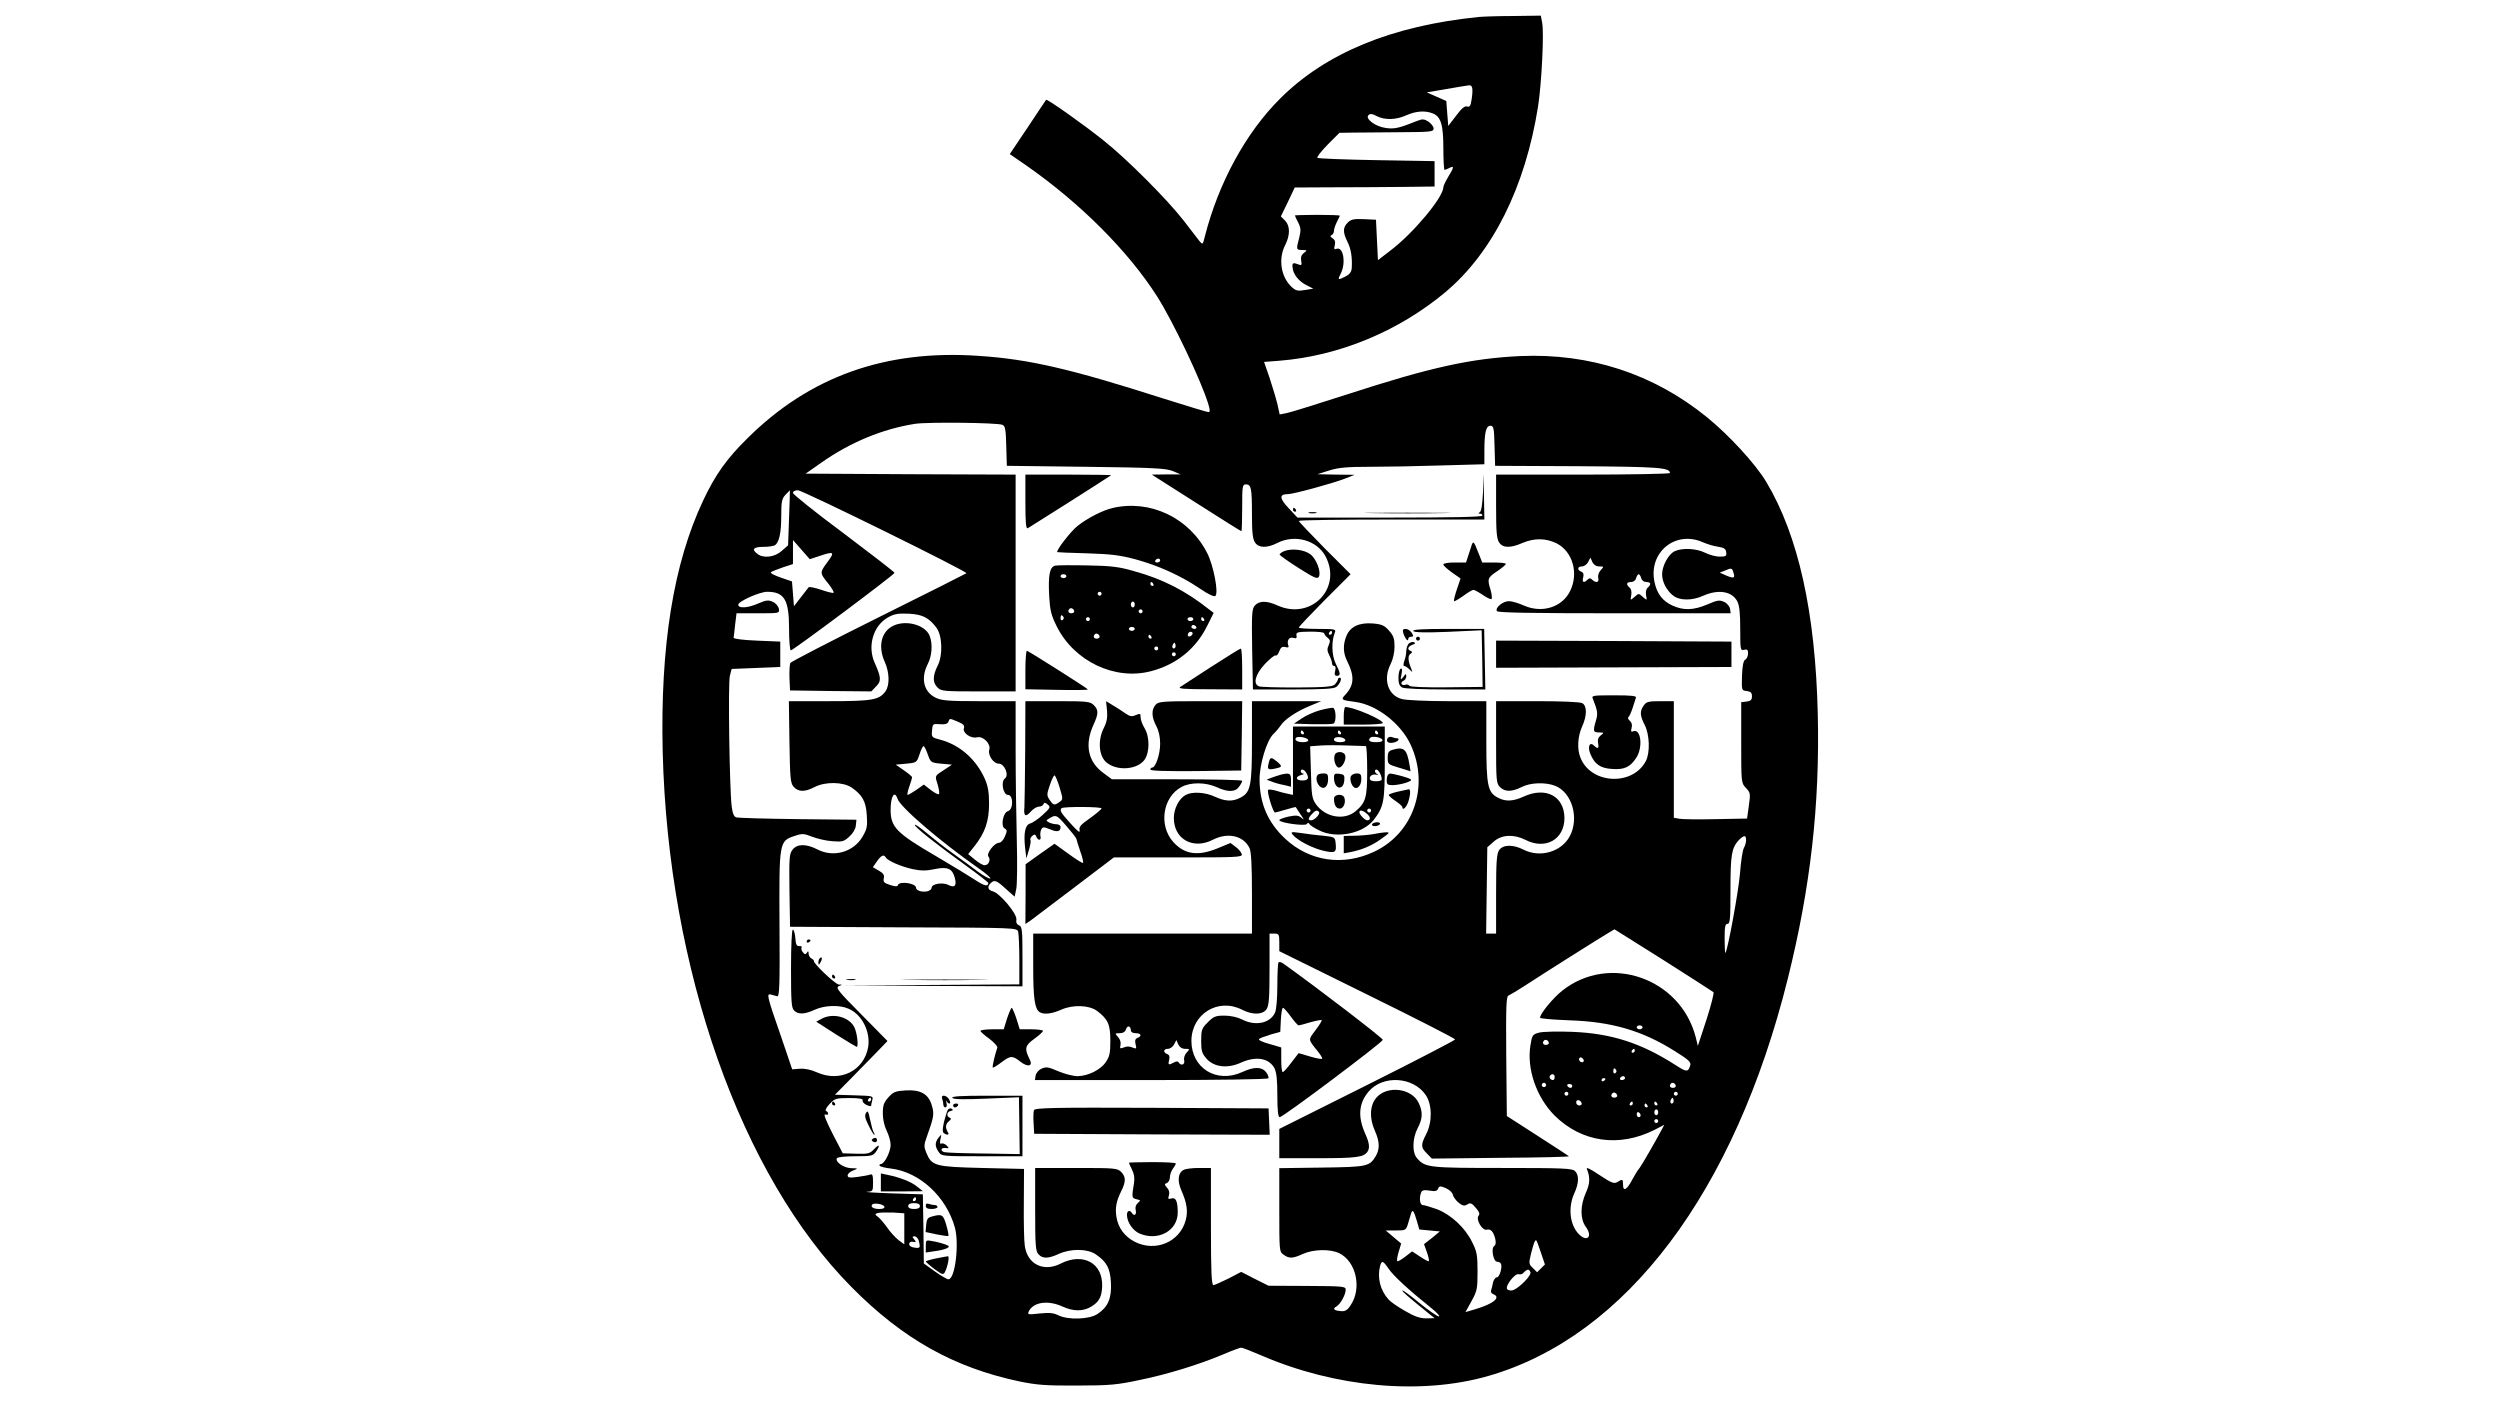 <?xml version="1.0" encoding="UTF-8"?>
<svg data-bbox="339.144 8 591.709 701.853" viewBox="0 0 1280 720" height="960" width="1706.667" xmlns="http://www.w3.org/2000/svg" data-type="shape">
    <g>
        <path d="M757 8.7c-44.4 4.5-78.2 18.4-101.6 41.8-17.5 17.4-31.5 43.1-38.5 70.5-1.1 4.4-1.1 4.4-2.8 2.4-.9-1.2-4.5-5.9-8.1-10.5-8.4-10.8-28.9-31.4-41-41-10.1-8.1-28.9-21.4-29.4-20.8-.2.2-4.4 6.6-9.4 14.1L517 78.9l8.3 5.7c27.8 19.4 52.2 43.8 67.1 67.1 8.2 12.9 22.5 43 26.2 55 1 3.3 1 4.3.1 4.3-.7 0-11.1-3.2-23.2-7-47.2-15.1-68.5-20.1-94.5-21.8-47.6-3.3-86.5 10.6-118.3 42.2-10.5 10.3-16.5 18.7-22.6 31.7-15.3 32.3-22.1 74.7-20.8 128.9 2.8 111.2 40 216.8 96.7 274 26.2 26.5 52.4 41.2 86 48.3 8.8 1.8 13.5 2.2 29.5 2.1 16.6 0 20.6-.4 31.8-2.8 14.3-2.9 30.8-8 43.1-13.2 4.4-1.9 8.5-3.4 9.1-3.4.7 0 5.2 1.8 10.1 3.9 38.1 16.5 82 20.5 116.4 10.6 70.5-20.2 126.2-94.2 153.4-203.6 11.6-46.7 16.4-88.8 15.3-135.4-1.2-51.7-9.9-91.3-26.4-118.8-5.5-9.2-19.1-24-30.6-33.3-27.2-22-59.7-32.6-95.2-31.1-25.3 1.2-45.9 5.7-88.7 19.6-15.1 4.9-29 9.2-31 9.6l-3.6.7-1.2-5.4c-.7-2.9-2.5-8.9-4-13.4l-2.8-8.1 7.8-.6c30.3-2.4 60.8-14.9 84.9-35 24.3-20.3 41.1-54 47.6-95.3 1.8-11.6 3.1-37.4 2.1-42.7l-.7-3.7-14.2.2c-7.8 0-15.8.3-17.7.5m-3.5 42c-.5 3.5-1 4.3-2.4 3.8-1.2-.3-2.8 1-5.6 4.8l-4 5.2-.5-6.4-.5-6.4-5-2.2-5-2.2 10-1.7c5.5-1 10.7-1.8 11.5-1.9 1.9-.3 2.3 1.5 1.5 7M733.4 58c4.3 1.6 5.6 5.7 5.6 18 0 6 .3 11 .6 11s1.4-.5 2.5-1c2.5-1.4 2.4-.3-.6 4.5-1.3 2.2-2.5 4.6-2.5 5.4-.1 5.2-15.4 23.5-27 32.3l-6.5 5-.5-10.4-.5-10.3-6.2-.3c-5.2-.2-6.6.1-8.3 1.8-2.5 2.5-2.5 5-.1 9.8 1.8 3.6 2.5 7.8 2.2 13.4-.1 1.9-1 3.2-3.1 4.3-4 2.1-4.3 1.9-2.5-1.5 2.7-5.3 1.3-13.9-2.2-12.6-1.2.5-1.4.1-.9-1.8.4-1.8.1-2.8-1.1-3.6-1.3-.8-1.4-1.3-.5-1.6.6-.3 1.2-1.3 1.2-2.2 0-1 .7-3 1.5-4.6.8-1.5 1.5-3 1.5-3.2s-5.2-.4-11.5-.4-11.5.2-11.5.3c0 .2.7 1.9 1.7 3.7 1.4 2.8 1.4 4 .5 7.7-1.6 6-1.6 6.3 1.6 6.3 2.5.1 2.6.1.8 1.5-1.3 1-1.7 2.2-1.4 4 .4 2.1.2 2.5-1.1 2-3.1-1.2-3.6-1-3.3 1.5.3 3.5 3.3 7.2 7.3 9.1l3.3 1.7-4.3.7c-3.7.6-4.6.4-6.8-1.6-5.5-5.1-6.9-14.4-3.3-21.4 2.6-5.1 2.6-9.9-.1-12.6l-2.1-2.1 3.6-7.4 3.5-7.4 19.3-.1c10.6 0 26.7-.1 35.8-.2l16.5-.2v-13l-29.7-.5c-16.3-.3-30-.8-30.3-1.2-.4-.4 2-3.4 5.3-6.8l6-6 6.4-.1c3.5 0 14.3-.1 24.1-.2 16.3-.1 17.7-.2 17.7-1.9 0-1-1.2-2.5-2.6-3.5-2.2-1.4-3.1-1.5-5.8-.4-9.2 3.7-11.8 4.3-16.2 3.6-5.2-.7-10.5-4.7-8.8-6.5.9-.9 1.9-.8 4.2.4 4.2 2.2 10.1 2 15.3-.4 4.8-2.1 9.4-2.5 13.3-1M513.2 217.5c1.5.6 1.8 2.4 2 10.8l.3 10.2 40.5.5c34.8.4 41.1.8 44.5 2.2l4 1.7h-7.4l-7.4.1 22.8 14.5c12.5 8 22.9 14.5 23.1 14.5s.4-5.4.4-12c0-11.1.1-12 1.9-12 2.7 0 3.1 1.8 3.1 15.4 0 9.4.4 12.7 1.6 14.4 1.9 2.8 6.1 2.9 11.4.2 9-4.6 20.3-1.4 24.7 6.9 8.6 16.4-7.5 32.8-24.6 25.1-5.5-2.5-9.3-2.5-11.6 0-1.5 1.7-1.7 3.9-1.4 22.5l.4 20.5h20.6c14.9 0 20.9-.3 22.1-1.3 1.9-1.5 3.1-4.7 1.8-4.7-.6 0-1 .4-1 .9s-.7 1.6-1.5 2.5c-1.2 1.2-4.9 1.5-19.4 1.6-9.8 0-18.6-.2-19.5-.6-3.2-1.2-1.9-6.1 3-11.4 2.6-2.7 5-4.7 5.5-4.4s1.4-.7 1.9-2.2c.8-2 1.5-2.5 3.1-2.1 1.5.4 1.9.2 1.5-.9-.9-2.4.5-4.5 2.6-3.8 1.5.4 1.9.2 1.6-1.3-.3-1.6.5-1.8 7-1.9 4.1 0 7.2.3 7.2.9 0 .5.8 1.5 1.7 2.2 1.4 1.1 1.5 1.7.6 3.8-.9 1.9-.8 3.1.3 5.2.8 1.5 1.4 3.4 1.4 4.1 0 .8.5 1.4 1.1 1.4.7 0 .9 1 .5 2.5-.5 1.8-.2 2.5.9 2.5 2 0 1.9-1.3-.6-6.2-2.1-4.2-2.3-11.6-.4-16.1.6-1.5-.1-1.7-8.9-1.7-5.3 0-9.6-.3-9.6-.7s6-6.7 13.2-14l13.3-13.3-13.3-13.3c-7.2-7.3-13.2-13.6-13.2-14s21.4-.7 47.5-.7H760l-.2-11.8-.2-11.7-.3 9.5c-.3 5.9-.8 9.7-1.6 10.2-.9.6-.9.8.1.8.6 0 1.2.4 1.2 1 0 .7-16.4 1-47.3 1h-47.4l-4.6-4.9c-4.7-5-4.8-7.1-.3-7.1 2.8 0 22.9-5.5 29.1-7.9l5-2-9.5-.1-9.5-.2 6-1.9c4.8-1.5 9.1-1.9 21-1.9 8.3 0 24.8-.3 36.8-.7l21.7-.6V231c0-9.5.8-13 3.1-13 1.6 0 1.9 1.1 2.1 10.2l.3 10.3 42.5.2c41.4.3 47 .7 47 3.5 0 .4-20 .8-44.5.8H766v16.3c0 13.1.3 16.7 1.6 18.5 1.9 2.8 5.7 2.9 11.9.2 6.1-2.6 12-2.5 17.5.2 8.2 4.2 11.4 15.3 6.9 24.4-4 8.3-14.3 11.5-23.5 7.5-2.7-1.2-6.2-2.3-7.7-2.3-3.1-.1-7.3 3.3-6.3 5.1.5.8 18 1.1 60.2 1.1h59.5l-.3-2.2c-.2-1.3-1.5-2.9-3-3.6-2.4-1.1-3.4-1-8.7 1.3-7.1 3-12.1 3.1-17.7.6-5.2-2.4-8-6-9.3-12.1-3.2-15.1 10.6-26.6 24.7-20.4 2 .9 5.5 2 7.7 2.3 3.2.5 4.1 1.1 4.3 2.8.3 2-.1 2.3-3.3 2.3-2 0-5.3-.9-7.5-2-4.4-2.2-11.6-2.6-15.5-.8-3.2 1.4-6.5 7.5-6.5 11.8 0 3.9 2.2 8.2 5.6 10.9s9.8 2.7 15.5.1c7.7-3.4 14.7-2.3 17.4 2.9 1.1 2.2 1.5 6 1.5 14.2 0 10.6.1 11.1 2 10.6 1.6-.4 2 0 2 1.8 0 1.3-.6 2.8-1.4 3.2-1 .6-1.5 3.1-1.7 8.3-.2 7.5-.2 7.5 2.4 7.8 2.1.3 2.7.9 2.7 2.7s-.6 2.4-2.7 2.7l-2.8.3v20.7c0 20.4 0 20.7 2.4 23.2 2.3 2.4 2.4 2.9 1.5 9.2l-.9 6.5-16 .3c-8.8.2-17.2.1-18.7-.2l-2.8-.5V359h-6.9c-6.1 0-7.2.3-8.5 2.2-2.1 3-2 5.1.5 10s2.8 14.1.6 18.4c-6.8 13.1-28.4 11.9-33.6-1.9-1.7-4.3-1.3-10.7.9-15.6 2.6-5.7 2.6-10.7.1-12.1-1.2-.6-10.4-1-23-1H766v21c0 19.7.1 21.1 2 23 2.5 2.5 6 2.5 11 0 4.6-2.4 12.5-2.6 17.4-.6 8.5 3.5 12.2 16.4 7.4 25.6-4.2 8.1-15.2 11.4-23.8 7-5.3-2.7-10.4-2.6-12.4.2-1.3 1.9-1.6 5.8-1.6 22.5V478h-5.1l.3-22.1.3-22.1 3.3-2.9c4-3.6 10.3-3.9 16.2-.9 10.3 5.3 20-.2 20-11.2-.1-11.2-9.6-16.2-21-10.9-5.3 2.4-9.1 2.6-12.9.6-5.4-2.7-6.1-6.1-6.1-28.9V359h-19.7c-10.9 0-21.5-.5-23.6-1.1-7.1-1.9-9.7-10.1-5.7-17.9 1.2-2.4 2-5.9 2-8.9 0-4.1-.5-5.6-2.8-8.2-2.4-2.7-3.7-3.3-8.4-3.7-6.9-.5-11.4 1.6-13.4 6.3-1.9 4.6-1.8 8.9.5 13.3 3.7 7.5 3.4 12.1-1.1 16.9-2.4 2.5-2.1 2.8 5.2 3.7 11 1.5 23.3 11.1 28.3 22 9.7 21.1 1.4 45.3-18.8 54.7-15.9 7.5-33.1 4.9-45.5-6.7-8.8-8.2-13-17.9-13.1-30-.1-8 3.7-20.4 7.1-23.6 1.1-1 2.7-2.9 3.6-4.2 2.1-3.3 8.1-7.3 15.1-10.2l5.8-2.4H641v20.5c0 22.9-.7 26.2-5.9 28.9-4 2.1-7.7 2-13.1-.5-4.9-2.3-11.6-2.7-14.9-.9-3.4 1.8-6.1 7-6.1 11.8 0 10.9 9.9 16.4 20.1 11.1 7.6-3.8 15.4-2.1 18.6 4.2.9 1.7 1.3 8.7 1.3 23.1V478H529v16.9c0 16.4.8 21.7 3.3 23.3 2.1 1.4 6.3.9 11.2-1.3 5.9-2.6 14.2-2.3 18.2.7 5.6 4.2 6.8 7 6.8 15.2 0 6.5-.4 8.2-2.4 11.1-2.8 4-9.1 7-14.4 7.1-2.1 0-6.5-1.1-9.8-2.5-5.3-2.3-6.3-2.4-8.7-1.3-1.5.7-2.8 2.3-3 3.6l-.3 2.2h59.5c34 0 59.7-.4 60-.9s-.2-1.9-1.2-3.2c-2.3-2.8-6.1-2.8-12.2 0-13.1 6-26-2-26-16 .1-13.8 13.7-22.2 26-15.9 5.3 2.7 10.4 2.6 12.4-.2 1.3-1.8 1.6-5.6 1.6-20.5V478h2.5c2.3 0 2.5.4 2.5 4.5v4.5l45 22.2c24.8 12.2 45 22.5 45 23 0 .4-20.2 10.9-45 23.3L655 578v15h20.1c19.5 0 23.2-.5 25.1-3.4 1.2-1.8.9-4.5-1.1-8.9-4-8.9-3.5-15.7 1.6-21.8 7.3-8.6 22.9-7.7 29.3 1.8 3.3 4.9 3.4 13.8.2 20-2.8 5.4-2.8 6.8.4 9.9l2.5 2.6 35.4-.4c19.4-.1 35.1-.5 34.8-.8-.2-.2-7.5-5-16.1-10.5l-15.7-10.1-.3-30.6c-.2-26.2 0-30.7 1.2-31.1.9-.4 4.6-2.6 8.3-5 9.3-6.1 39.1-24.9 42.9-27.1l3-1.8 25 15.7c13.7 8.7 25.2 16.1 25.7 16.5.4.3-1.2 6.7-3.6 14.1l-4.4 13.4-1.1-4.5c-7.8-30.2-44.2-42.9-68.3-23.8-4.7 3.7-11.4 11.8-11.4 13.9 0 .4 6.8 1 15 1.3 21.6.7 37.3 5.2 54.2 15.9 6.9 4.3 8.2 5.5 7.7 7.2-1.1 3.5-1.8 3.5-7.4-.1-17.7-11.4-33-16.3-53-17.1-7.4-.3-15.1-.1-17 .4-3.3.9-3.6 1.3-4.4 6.4-2 12.1 3 26.6 12.3 36 13.9 13.8 33.1 16.5 51.2 7.4l5-2.6-1.2 2.3c-3.3 6.2-10.4 18.5-11.5 19.9-.8.8-2.4 3.5-3.7 5.9-2.7 5.2-4.7 6.3-4.7 2.6 0-2.9-.3-3.1-2.9-1.4-1.7 1-3 .5-9.2-3.6-4.9-3.3-6.9-4.2-6.4-3 1.7 4.1 1.6 7.4-.5 12-3 6.7-3 13.5-.1 17.5 3.8 5.1.6 8.2-3.7 3.6-4.5-4.8-5.4-13.5-2.2-20.6 2.4-5.2 2.6-9.4.4-11.5-1.3-1.4-6.1-1.6-37-1.6-37.7 0-39.7-.2-43.8-4.9-2.7-2.9-2.5-10.3.3-15.6 2.5-4.7 2.7-8.3.4-12.9-3.5-7.4-15.9-9-21.5-2.7-3.5 3.9-3.8 10.7-.8 17.2 2.4 5.4 2.5 9.2.4 12.8-3.2 5.3-4.2 5.6-27.6 5.9l-21.8.3v21.4c0 21 0 21.4 2.2 22.9 2.9 2.1 4.7 2 9.9-.4 5.4-2.4 13.8-2.6 18.5-.4 8.8 4.2 11.8 18.1 5.9 26.7-1.6 2.5-2.8 3.2-4.9 3-3.7-.3-4.5-1.2-2.3-2.4 2-1.2 4.7-6 4.7-8.6 0-1.7-1.4-1.8-19.8-1.9l-19.7-.1-7-3.5-7-3.6-6.5 3.4c-3.6 1.8-7.1 3.3-7.7 3.4-1 0-1.3-6.6-1.3-30v-30h-6.1c-3.3 0-6.9.4-7.9 1-2.9 1.5-3.3 5.6-1.1 10.6 2.8 6.3 3.4 10.5 2.2 15.1-3 11.2-15.4 16.5-26.1 11.1-5.2-2.7-8.5-7.1-9.4-12.8-.7-4.6-.1-7.9 2.5-13.2 2.4-4.8 2.4-7.3-.1-9.8-1.9-1.9-3.3-2-23-2h-21v21.2c0 18.3.2 21.4 1.7 23 2.1 2.3 5 2.3 10.4-.2 6.2-2.8 14.6-2.7 18.9.2 5.7 3.9 7.4 7.1 7.8 14.6.4 7.9-1.5 12.4-6.8 15.9-4.1 2.9-15.3 3.2-20.2.7-2.4-1.2-4.5-1.4-9.5-.9-6.3.7-6.4.6-5.4-1.4 2.5-4.5 9.9-5.5 17.2-2.1 5.6 2.5 10.5 2.5 14.6 0 4-2.4 5.4-5 5.6-10.3.5-12-9.8-17.6-21.3-11.7-8.7 4.4-17 .3-18.3-9.1-.4-2.4-.6-12.3-.5-21.9l.1-17.5-21.4-.5c-24.1-.6-25.8-1-28.6-7.7-1.3-3.2-1.3-4.1.2-8.2 3.7-10.3 3.9-11.7 2.6-16.1-1.7-5.9-5.8-8.2-13.5-7.7-5.1.3-6.3.8-8.7 3.5s-2.9 4.1-2.9 8.3c0 3 .8 6.5 2 8.9 1.1 2.2 2 5.4 2 7.2 0 3.5-3.2 9.8-5 9.8-.6 0-.9.4-.6.9.3.4 2.9 1.1 5.8 1.4 14.7 1.8 28.3 14.4 32.7 30.2 2.3 8.5.1 26.5-3.3 26.5-.7 0-3.8-1.8-6.9-4l-5.7-4.1-.2-17.7-.3-17.7-16-.5c-8.8-.3-14.5-.7-12.7-.8 3.1-.2 3.2-.3 3.2-4.8 0-3.7-.3-4.5-1.5-4-.8.3-3.7.8-6.5 1.2-4 .5-5 .4-5-.8 0-.8 1.2-1.9 2.8-2.5 2.7-1.1 2.7-1.1-1-1.2-3.9-.1-8.4-3.3-7.3-5.1.4-.6 4.6-1 9.5-1 8 0 9-.2 10.4-2.2 2.4-3.4 1.9-4.4-.8-1.5-2.2 2.3-3 2.6-9.2 2.4l-6.9-.2-5.3-10.2c-3.3-6.5-4.7-10.1-3.7-9.7.8.3 1.5.2 1.5-.4s-.5-1.2-1.1-1.4.2-1.8 1.8-3.5c2.7-2.9 3.3-3.1 10.2-3.1 5.1 0 7.1.4 6.8 1.2-.3.6.6 1.7 1.9 2.3s2.4.8 2.4.5c0-.4.3-1.7.6-2.9.6-2.2.4-2.2-9.2-2.5l-9.9-.3 8-8.1c4.4-4.5 10.5-10.7 13.5-13.8l5.4-5.6-13.4-13.6c-11.9-12-13.3-13.7-11.5-14.5 2-.8 2-.8 0-.8-1.8-.1-13.1-10.8-12.8-12.1.1-.3-.5-.9-1.3-1.3s-1.4-1.6-1.4-2.5c0-1.3-.2-1.4-.9-.4-.6 1-1 1-2-.2-.7-.8-1-1.9-.7-2.4.3-.6-.2-.9-1.2-.8-1.3.1-1.8-.8-2-4.2-.2-2.3-.7-4.2-1.3-4.2-.5 0-.9 8.1-.9 19.9 0 16.8.2 20.2 1.6 21.5 2.1 2.1 5.3 2 10.5-.4 5.1-2.3 12.6-2.6 17.2-.6 6.9 2.8 11.5 11.8 10.2 19.7-2.1 12.1-14.3 18.2-26.1 13-3-1.4-6.4-2.1-8.8-1.9l-4 .3L400 531c-7.4-21.2-7.6-22.4-5.3-21.8 1 .3 2.4.7 3.2.9 1.2.3 1.4-5.3 1.2-36.6-.2-42.6-.2-42.8 7.7-45.5 3.9-1.3 4.7-1.3 9 .4 2.6 1 7.2 2.1 10.3 2.3 5.2.4 6 .2 8.8-2.4 1.8-1.6 3.2-4 3.3-5.7l.3-2.9-29.8-.3c-16.5-.2-30.7-.6-31.7-.9-1.3-.4-1.9-2-2.4-5.8-1.1-9.4-1.9-63.1-.9-66.7l.9-3.5 12.5-.5 12.4-.5v-13l-12-.5c-7.2-.3-11.9-.9-11.9-1.5.1-.6.5-3.6.8-6.8l.7-5.7h11c10.9 0 11 0 10.7-2.2-.2-1.3-1.5-2.9-3-3.6-2.4-1.1-3.4-1-7.4.7-5.4 2.4-10.4 2.8-10.4.7 0-1.7 10.9-6.6 14.8-6.6 8.8 0 11.2 4.1 11.2 18.9 0 6.1.4 11.1.9 11.1 1.2 0 53.1-38.8 53.1-39.7-.1-.5-11.8-9.5-26-20.2-14.3-10.6-26-20-26-20.7 0-.8 1-1.4 2.5-1.4 2.4 0 87.1 41.7 86.3 42.5-.2.2-20.4 10.4-44.8 22.5-24.5 12.2-44.8 22.7-45.3 23.4-.4.6-.6 4-.5 7.6l.3 6.5 20.8.3 20.8.2 2.4-2.5c2.8-2.7 2.7-4.6-.6-12-3.9-8.5-.9-19 6.6-23.3 3.3-1.9 5.2-2.2 10.7-2 7.2.4 10.3 2 14.2 7.1 3.1 4.1 3.4 14.2.7 19.5-2.6 5.2-2.7 8.6-.1 11.2 1.9 1.9 3.3 2 21 2h19V243l-53.7-.2-53.8-.3 8-5.6c14.7-10.4 31.4-17.3 48-19.9 6.6-1 42-.6 44.7.5M404 265.1l-.5 14.1-3.3 2.9c-3.6 3.2-9.3 3.9-12.4 1.5-3.1-2.3-2.1-3.6 3-3.6 2.6 0 5.2-.4 5.9-.8 2.2-1.4 3.3-6.3 3.3-15 0-7.4.3-8.9 2.2-10.9 1.2-1.3 2.2-2.3 2.2-2.3.1 0-.1 6.3-.4 14.1m15.5 19.6c7.6-2.6 8.1-2.2 4 3.3-3.9 5.3-3.9 5.3.9 11.2 1.6 2.1 2.7 4 2.4 4.3-.2.3-3.1-.4-6.3-1.5s-6.2-1.7-6.5-1.3c-.4.5-2.2 2.8-4.1 5.3l-3.4 4.4-.5-6.4-.5-6.3-5.8-2c-3.2-1.1-5.5-2.3-5-2.7.4-.4 3.2-1.5 6.1-2.5l5.2-1.7v-12.3l4.3 4.9 4.3 4.9zm399.3 5.3c2.4 0 2.5.1.7 2-1 1.1-1.5 2.8-1.2 4 .6 2.2-1.2 2.7-3.1.8-.9-.9-1.5-.9-2.4 0-1.9 1.9-2.9 1.4-2.2-1.2.4-1.6.1-2.5-1-2.9-2.2-.9-2-2.7.4-2.7 1 0 2.5-1 3.1-2.2l1.2-2.3 1 2.3c.7 1.4 1.9 2.2 3.5 2.2m68.7 3.1c1 2.9.2 3.2-3.6 1.6l-3.4-1.5 2.5-1c3.5-1.5 3.8-1.5 4.5.9m-47.2 2.9c.3 1.2 1.4 2 2.6 2 2.4 0 2.7 1.2.7 2.9-.8.7-1.1 2.2-.8 3.9.5 2.7.5 2.7-1.7.8-2.1-1.9-2.1-1.9-4.2 0-2.2 1.9-2.2 1.9-1.7-.8.3-1.7 0-3.2-.8-3.9-2-1.7-1.7-2.9.7-2.9 1.2 0 2.3-.8 2.6-2 .3-1.1.9-2 1.3-2s1 .9 1.3 2M682 324c0 .5-.5 1-1.1 1-.5 0-.7-.5-.4-1 .3-.6.8-1 1.1-1 .2 0 .4.4.4 1m212 106.1c0 1.1-.5 3-1.2 4.2-.6 1.2-1.5 6.9-1.9 12.7-.7 8.9-6.3 39.6-7.5 40.9-.2.2-.4-3-.4-7.2 0-6.2.3-7.7 1.5-7.7 1.3 0 1.5-2.6 1.5-17.4 0-18 .6-21.4 4.2-25.4 2.7-2.7 3.8-2.8 3.8-.1m-315 97.5c0 .8 1 1.4 2.5 1.4 2.8 0 3.3 1.5.9 2.4-1.2.5-1.4 1.3-1 3.2.6 2.3.4 2.5-1.1 1.9-2.2-.9-3.3-.9-5.5 0-1.3.5-1.5.2-1.1-1.5.3-1.2-.2-2.8-1.2-4-1.8-1.9-1.7-2 .8-2 1.7 0 2.8-.7 3.2-2 .7-2.2 2.5-1.8 2.5.6m262-1.6c0 .5-.7 1-1.5 1s-1.5-.5-1.5-1c0-.6.7-1 1.5-1s1.5.4 1.5 1m-48 8.1c0 .5-.7.9-1.5.9-1.5 0-2-1.2-.9-2.3.8-.8 2.4.1 2.4 1.4M606.8 537c2.4 0 2.5.1.7 2-1 1.1-1.5 2.8-1.2 4 .5 2.1-1.6 2.9-2.8 1-.4-.7-1.2-.7-2.5 0-2.7 1.5-3.1 1.3-2.4-1.4.4-1.6.1-2.5-1-2.9-2.2-.9-2-2.7.4-2.7 1 0 2.5-1 3.1-2.2l1.2-2.3 1 2.3c.7 1.4 1.9 2.2 3.5 2.2m230.2 1c0 .5-.5 1-1.1 1-.5 0-.7-.5-.4-1 .3-.6.8-1 1.1-1 .2 0 .4.4.4 1m-26.3 5.6c-.9.9-2.8-.6-2.1-1.8.4-.6 1-.6 1.7.1.6.6.8 1.3.4 1.7m16.8 4.3c.3.5.1 1.2-.5 1.6-.5.3-1-.1-1-.9 0-1.8.6-2.1 1.5-.7m-31.5 3.6c0 .8-.4 1.5-.9 1.5-1.3 0-2.2-1.6-1.4-2.4 1.1-1.1 2.3-.6 2.3.9m36 .5c0 .5-.7 1-1.6 1-.8 0-1.2-.5-.9-1 .3-.6 1-1 1.6-1 .5 0 .9.4.9 1m-10 .4c0 .3-.4.8-1 1.1-.5.3-1 .1-1-.4 0-.6.5-1.1 1-1.1.6 0 1 .2 1 .4m-30.6 3.7c-.3.5-1 .7-1.5.3-.5-.3-.7-1-.3-1.5.3-.5 1-.7 1.5-.3.5.3.7 1 .3 1.5m66.6 0c0 .5-.7.9-1.5.9-1.5 0-2-1.2-.9-2.3.8-.8 2.4.1 2.4 1.4m-53-.1c0 .5-.4 1-.9 1-.6 0-1.3-.5-1.6-1-.3-.6.1-1 .9-1 .9 0 1.6.4 1.6 1m-2 4c0 .5-.4 1-1 1-.5 0-1-.5-1-1 0-.6.5-1 1-1 .6 0 1 .4 1 1m25 1.1c0 .5-.7.9-1.5.9-1.5 0-2-1.2-.9-2.3.8-.8 2.4.1 2.4 1.4m31-1.1c0 .5-.4 1-1 1-.5 0-1-.5-1-1 0-.6.5-1 1-1 .6 0 1 .4 1 1m-413 3c0 .5-.5 1-1.1 1-.5 0-.7-.5-.4-1 .3-.6.8-1 1.1-1 .2 0 .4.4.4 1m410.6 1.7c-1 1-1.9-.5-1-1.8.6-1.1.8-1.1 1.2 0 .2.7.1 1.5-.2 1.8m-46.8.1c.2.7-.3 1.2-1.2 1.2s-1.6-.7-1.6-1.6c0-1.7 2.2-1.4 2.8.4m26.2.2c0 .5-.5 1-1.1 1-.5 0-.7-.5-.4-1 .3-.6.8-1 1.1-1 .2 0 .4.4.4 1m12.5 0c.3.5.1 1-.4 1-.6 0-1.1-.5-1.1-1 0-.6.2-1 .4-1 .3 0 .8.4 1.1 1m-5 1c.3.5.1 1-.4 1-.6 0-1.1-.5-1.1-1 0-.6.2-1 .4-1 .3 0 .8.4 1.1 1m5.5 3.5c0 .8-.4 1.5-1 1.5-.5 0-1-.7-1-1.5s.5-1.5 1-1.5c.6 0 1 .7 1 1.5m-9 1.6c0 .5-.4.9-1 .9-.5 0-1-.7-1-1.6 0-.8.5-1.2 1-.9.6.3 1 1 1 1.6m9 2.9c0 .5-.4 1-1 1-.5 0-1-.5-1-1 0-.6.5-1 1-1 .6 0 1 .4 1 1m-105.2 37.6c.2 1 1.5 2.9 2.9 4.1 2.1 1.7 3 1.9 4.5 1 1.6-1 2.3-.8 4.4 1.7 1.8 2.1 2.2 3.1 1.4 4.1-1.5 1.8 1.9 7.7 4.2 7.1 2.1-.5 3.4.9 4.4 4.8q.6 2.85-.6 3.6c-1.7 1.1-.4 8 1.5 8 .8 0 1.6.4 1.9.9 1 1.6-.6 7.1-2 7.1-.8 0-1.6 1.2-2 2.7-.3 1.6-.7 3.4-1 4.1-.2.7.3 1.5 1.1 1.8 4.2 1.6.3 4.9-9.1 7.7l-5.1 1.5 3.1-5.6c2.9-5.2 3.1-6.5 3.1-15.2 0-8.3-.3-10.2-2.8-15.1-3.6-7.4-10.8-14-18-16.8-3.2-1.1-6.4-2.1-7.2-2.1-1.5 0-2-3.5-.9-6.4.5-1.2 1.5-1.5 4.4-1s3.8.2 4.3-1c.6-1.4 1-1.5 3.9-.3 1.8.8 3.4 2.2 3.6 3.3M469 614c0 .5-.5 1-1.1 1-.5 0-.7-.5-.4-1 .3-.6.8-1 1.1-1 .2 0 .4.4.4 1m-16.2 3.8q.3 1.2-2.7 1.2c-2.9 0-4.6-1.1-3.5-2.3 1-1 5.7-.2 6.2 1.1m18.2-.3q0 1.5-3 1.5t-3-1.5 3-1.5 3 1.5m-8 11.6v8l-3-2.2c-1.6-1.3-4.2-4.1-5.7-6.3-1.6-2.3-3.7-4.7-4.7-5.5-1.7-1.3-1.8-1.5-.3-2 .9-.3 4.3-.4 7.6-.3l6.1.4zm262.3-4.4 1.4 4.8 5.3.5 5.2.5-4 3.3-4.1 3.2 1.5 4.2c.8 2.2 1.2 4.3 1 4.5-.2.3-2.3-.8-4.5-2.3l-4.1-2.7-3.6 2.8c-1.9 1.5-3.8 2.5-4 2.2-.3-.3 0-2.4.7-4.7l1.3-4.3-3.9-3.3-4-3.4h5.2c5.1 0 5.2-.1 6.3-3.8.6-2 1.3-4.3 1.5-5 .7-2.2 1.4-1.3 2.8 3.5m-254.9 10.5c.9 3.6.8 4-2.1 3.6-1.7-.2-2.8-.9-2.8-1.8s.7-1.4 1.9-1.2c1.7.3 1.8.2.7-1.2-1.1-1.3-1.1-1.6.2-1.6.8 0 1.7 1 2.1 2.2m318.5 6 2.1 6.2-2 2-2 2-2.2-2.2c-2.1-2-2.1-2.4-.9-7.4 1.4-5.3 1.9-6.8 2.6-6.8.2 0 1.3 2.8 2.4 6.2m-78 8.3c2.4 3.6 10.4 11 21.4 19.8 3.3 2.6 5.2 4.7 4.4 4.7-.9 0-5.4-3.2-10.1-7-4.7-3.9-8.6-6.7-8.6-6.3 0 .7 2.2 2.6 14 12.2l2.5 2-4.3.1c-3.3 0-6-1-11-3.9-3.7-2.1-7.4-4.7-8.3-5.8-4.3-4.8-5.8-11.2-4.3-17.1.8-3 1.5-2.8 4.3 1.3m72.7 1.9c.6 1.6-5.8 8.1-9 9.2-1 .3-2.3.1-2.9-.5-1.4-1.4 4-8.4 5.9-7.7.8.3 2-.1 2.6-.9 1.7-1.8 2.7-1.9 3.4-.1"/>
        <path d="M525 257.1c0 10.9.3 13.9 1.3 13.3 1.6-.9 42.1-26.6 42.6-27.1.2-.1-9.5-.3-21.7-.3H525z"/>
        <path d="M569.6 260.1c-5.1 1.2-12.9 5.2-17.8 9.1-3.5 2.7-11.2 12.7-10.5 13.5.2.1 7 .4 15.3.6 12.1.4 16.7.9 24.9 3.1 11.6 3.2 23.2 8.4 32.9 15 4.4 3 7.3 4.3 7.9 3.7 1.7-1.7-1-15.6-4.2-21.9-9.2-18.1-29.2-27.6-48.5-23.1M594 287c0 .5-.7 1-1.6 1-.8 0-1.2-.5-.9-1 .3-.6 1-1 1.6-1 .5 0 .9.4.9 1"/>
        <path d="M662 261c0 .5.5 1 1.1 1 .5 0 .7-.5.4-1-.3-.6-.8-1-1.1-1-.2 0-.4.4-.4 1"/>
        <path d="M670.3 262.7c.9.2 2.5.2 3.5 0 .9-.3.1-.5-1.8-.5s-2.7.2-1.7.5"/>
        <path d="M702.8 262.7c10.1.2 26.3.2 36 0 9.7-.1 1.5-.2-18.3-.2s-27.8.1-17.7.2"/>
        <path d="m752.5 282.2-1.9 5.8h-5.8c-3.3 0-5.8.4-5.8 1s2 2.4 4.4 4.1l4.4 3.1-1.9 5.6c-1 3-1.7 5.7-1.4 6 .2.2 2.3-1 4.7-2.7 2.3-1.7 4.6-3.1 5.2-3.1.5 0 2.7 1.2 4.8 2.6 2.1 1.5 4.1 2.4 4.5 2.1.3-.4.1-2.4-.5-4.6-1.8-5.7-1.6-6.3 3.3-9.6 2.5-1.7 4.5-3.3 4.5-3.8 0-.4-2.7-.7-6.1-.7h-6l-1.5-3.8c-3.3-8.3-3-8.1-4.9-2"/>
        <path d="M657.7 282.1c-1.5.6-2.7 1.5-2.5 1.9.2.5 4.6 3.6 9.8 6.9 8.2 5.2 9.6 5.7 10.3 4.3 1.2-2.5-1.4-9.2-4.4-11.4-3.1-2.4-9.4-3.1-13.2-1.7"/>
        <path d="M540.3 289.6c-2.9.7-3.7 4.8-3.1 15.9.4 6.8 1 9.5 3.7 14.9 8.9 18.2 30 28.2 48.6 23.2 12.9-3.4 22.8-11.5 28.5-23l3.4-6.8-2.5-1.9c-11.9-9.4-23.5-15.4-38-19.4-7.8-2.3-11.9-2.8-23.9-3-8-.2-15.5-.1-16.7.1m5.7 5.4c0 .5-.7 1-1.5 1s-1.5-.5-1.5-1c0-.6.7-1 1.5-1s1.5.4 1.5 1m44.5 4c.3.5.1 1-.4 1-.6 0-1.1-.5-1.1-1 0-.6.2-1 .4-1 .3 0 .8.4 1.1 1m-26.5 5c0 .5-.4 1-1 1-.5 0-1-.5-1-1 0-.6.5-1 1-1 .6 0 1 .4 1 1m17 5.5c0 .8-.4 1.5-1 1.5-.5 0-1-.7-1-1.5s.5-1.5 1-1.5c.6 0 1 .7 1 1.5m-31 3.6c0 .5-.7.9-1.5.9-1.5 0-2-1.2-.9-2.3.8-.8 2.4.1 2.4 1.4m35-.1c0 .5-.4 1-1 1-.5 0-1-.5-1-1 0-.6.5-1 1-1 .6 0 1 .4 1 1m-40.5 2.9c.3.5.1 1.2-.5 1.6-.5.3-1-.1-1-.9 0-1.8.6-2.1 1.5-.7M558 317c0 .5-.4 1-1 1-.5 0-1-.5-1-1 0-.6.5-1 1-1 .6 0 1 .4 1 1m53 0c0 .5-.7 1-1.5 1s-1.5-.5-1.5-1c0-.6.7-1 1.5-1s1.5.4 1.5 1m5.5 0c.3.5.1 1-.4 1-.6 0-1.1-.5-1.1-1 0-.6.2-1 .4-1 .3 0 .8.4 1.1 1m-4 4c.3.5-.1 1-.9 1-.9 0-1.6-.5-1.6-1 0-.6.4-1 .9-1 .6 0 1.3.4 1.6 1m-31.5 1c0 .5-.7 1-1.5 1s-1.5-.5-1.5-1c0-.6.7-1 1.5-1s1.5.4 1.5 1m29.1 3.3c-1.3 1.3-2.6.3-1.6-1.2.3-.6 1.1-.8 1.7-.5.6.4.6 1-.1 1.7m-47.1.8c0 .5-.7.9-1.5.9-1.5 0-2-1.2-.9-2.3.8-.8 2.4.1 2.4 1.4m26.5-.1c.3.5.1 1-.4 1-.6 0-1.1-.5-1.1-1 0-.6.2-1 .4-1 .3 0 .8.4 1.1 1m12.1 5.7c-1 1-1.9-.5-1-1.8.6-1.1.8-1.1 1.2 0 .2.7.1 1.5-.2 1.8m-8.6.3c0 .5-.4 1-1 1-.5 0-1-.5-1-1 0-.6.5-1 1-1 .6 0 1 .4 1 1m9 3c0 .5-.4 1-1 1-.5 0-1-.5-1-1 0-.6.5-1 1-1 .6 0 1 .4 1 1"/>
        <path d="M456.4 320.9c-5.4 3.3-6.8 10.5-3.4 18 2.4 5.3 2.6 11.8.4 15-3.2 4.5-6.8 5.1-28.9 5.1h-20.6l.3 20.9c.3 18.9.5 21.1 2.2 23 2.4 2.6 5.6 2.7 10.6.1 5.6-2.9 14.6-2.7 19 .2 5.5 3.8 7.4 7.1 7.8 14.3.4 5.6.1 7-2.2 10.9-4.6 7.9-14.9 10.8-23.1 6.5-5.6-2.9-10.3-2.9-12.6 0-1.8 2.2-1.9 4-1.7 21l.3 18.6 58.1.3c57.7.2 58.2.2 58.7 2.3.3 1.1.6 7.6.6 14.5V504l-45.2.3-45.2.2 46 .3 46 .2v-15.2c0-13.6-.2-15.4-1.7-16-1.2-.5-1.7-1.5-1.4-3 .4-2.9-8.5-13.5-12-14.4-2.6-.7-3.1-2.3-1.2-4.2s3-1.5 7.8 2.9l4.5 4 .8-3.8c.5-2.1.6-13.5.3-25.3s-.6-32.6-.6-46.3V359h-18.7c-15.9 0-19.3-.3-22.3-1.8-6.1-3-7.7-9.9-4-17.2 2.2-4.2 2.6-10.3 1-14.4-2.3-6-13.2-8.6-19.6-4.7m34 48.6c2.9 1.2 3.6 2 3.1 3.4-.7 2.4 3.6 5.4 6.8 4.6 3-.8 7.2 3.4 6.2 6.4-.8 2.7 2.1 7.1 4.9 7.1 2.9 0 5.4 5.9 3.1 7.6-2.2 1.6-.9 8.4 1.6 8.4 2.8 0 2.8 7.5 0 8.3-2.5.6-3.9 7.7-1.7 8.9 1.3.7 1.3 1.3.1 4.1-.7 1.8-2.1 3.2-3 3.2-2.4 0-6.7 5.6-5.4 7.1 1.3 1.6.1 4.4-2 4.4-.9 0-3.1-1.3-5-2.9l-3.4-2.8 3.1-3.9c5.5-6.9 7.6-12.9 7.6-21.9 0-6-.6-9.2-2.2-12.8-4.5-10-12.7-17.2-22.5-19.9-4.7-1.2-4.8-1.3-4.5-4.8.3-3.4.4-3.5 4.1-3.2 2.6.2 3.9-.2 4.3-1.3.7-1.8.4-1.8 4.8 0M475 386.2c1.5 4.2 1.6 4.3 6.9 4.8l5.5.5-4.2 2.8c-4.8 3.1-4.6 2.7-3 7.8.6 2.2.9 4.2.5 4.5-.3.3-2.2-.6-4.1-2.1l-3.6-2.8-3.8 2.7c-2.1 1.4-4.1 2.6-4.5 2.6-.3 0 0-1.9.8-4.1.8-2.3 1.5-4.5 1.5-4.9s-1.9-2-4.2-3.6l-4.2-2.9 5.4-.5c5.3-.5 5.4-.6 6.8-4.8.7-2.3 1.7-4.2 2.1-4.2.3 0 1.3 1.9 2.1 4.2m-15.5 22.7c1.3 4.3 22.1 22.1 41.3 35.5 4 2.8 6.8 5.2 6.2 5.4s-3.4-1.4-6.3-3.5c-2.9-2.2-8.6-6.4-12.7-9.3s-10.1-7.6-13.3-10.3-6-4.7-6.3-4.4c-.7.7 11.3 10.2 26.2 20.9 6.2 4.5 11.4 8.5 11.4 8.9 0 2-2.1 1.5-6.6-1.5-2.7-1.8-11.6-7.2-19.9-12.1-20.6-12-23.5-15-23.5-23.9 0-6.8 2-10.2 3.5-5.7m-6 30.1c1.1 1.8 7.9 4.7 13.8 6 4.3.9 7 .9 11.2 0 6.6-1.4 9.1-.3 10.3 4.3 1.2 4.1 0 5.5-3.2 3.8-2.8-1.5-8.6-.6-8.6 1.4 0 .7-.9 1.5-2 1.8-2.7.7-6-.3-6-1.8 0-2.3-8.5-3.5-9.2-1.4-.3.9-1.3.9-4.1 0-3.1-1-3.6-1.6-3.2-3.4.4-1.7-.2-2.6-2.5-3.9l-3.1-1.8 2.1-3c2.2-3.1 3.5-3.7 4.5-2"/>
        <path d="M718.5 324.2c.9 2.8 2.5 4.7 2.5 3 0-.7.7-1.2 1.5-1.2 1.3 0 1.3-.3.3-2-.7-1.1-2.1-2-3.1-2-1.4 0-1.7.5-1.2 2.2"/>
        <path d="M723.6 323.1c.4.7 5.8.9 17.8.4l17.2-.8.3 14.5.2 14.5-18.5.2c-11.5.1-18.7-.2-19-.8-.4-.6-1.3-.8-2-.5-.8.3-1.7.1-2-.4-.3-.6.1-1.2.9-1.6.8-.3 1.5-1.3 1.5-2.3 0-1.5-.2-1.5-1.5.3-1.5 1.8-1.6 1.7-.9-1.5.4-2.3.3-3.1-.5-2.7-.6.4-1.1 2.5-1.1 4.6 0 2.9.5 4.2 1.9 5 1.2.6 10.2 1 22.3 1h20.3l-.3-15.5-.3-15.5h-18.5c-13.1 0-18.3.3-17.8 1.1"/>
        <path d="M725 327c0 .5.5 1 1 1 .6 0 1-.5 1-1 0-.6-.4-1-1-1-.5 0-1 .4-1 1"/>
        <path d="M721.2 329.6c-.6.7-1.2 2.4-1.2 3.8s-.4 3.6-1 5c-.5 1.5-.6 2.6 0 2.6.5 0 1.7.8 2.6 1.7 1.7 1.7 1.7 1.7 1-.2-1.7-4.1-1.9-6.7-.5-7.7 1.1-.7 1.1-1.1.2-1.5-2-.7-1.5-2.3.9-3.2 1.5-.5 1.7-.9.7-1.3-.8-.3-2 .1-2.7.8"/>
        <path d="M766 335v6.9l60.3-.2 60.2-.2v-13l-60.2-.3-60.3-.2z"/>
        <path d="M620.3 341.3c-7.8 5.1-15 9.7-16 10.4-1.4.9 1.6 1.2 15 1.2l16.7.1v-10.5c0-5.8-.3-10.5-.7-10.4-.5 0-7.2 4.2-15 9.2"/>
        <path d="M525 342.9v10l16 .3c8.8.2 16 .1 16-.2-.1-.5-29.3-19-31.2-19.8-.4-.2-.8 4.1-.8 9.7"/>
        <path d="M815.5 357.7c2.5 6.3 2.7 7.6 1.6 11.3-1.6 5.4-1.4 6 1.7 6 2.5.1 2.6.1.8 1.5-1.3 1-1.7 2.2-1.4 4 .6 2.7-.1 3.2-2 1.3-2.3-2.3-3.5.5-1.9 4.3 2.2 5.2 5 7.2 11 7.6 6.2.5 9.3-.9 12.4-5.6 3.6-5.3 2.5-15.2-1.4-13.7-1.2.5-1.4.1-.9-1.8.4-1.5 0-2.8-1-3.6-.8-.7-1.1-1.6-.6-1.9.4-.3 1.4-2.4 2.1-4.6s1.5-4.6 1.7-5.3c.4-.9-2.2-1.2-11.1-1.2-10.8 0-11.7.1-11 1.7"/>
        <path d="M524.9 384.2c-.1 13.9-.3 27-.4 29-.5 4.7.6 5.4 3.3 2.3 1.2-1.4 3.1-2.5 4.1-2.5 1.1 0 2.1-.6 2.4-1.3.3-.9.8-.9 2.1.2 1.6 1.3 1.4 1.7-2.5 5.3-2.3 2.1-5.2 4.1-6.4 4.4-2.7.7-3.5 5.1-2.6 12.9l.6 5 1.3-4.3c.7-2.3 1.1-4.6.8-5.1s.1-1.4.9-2.1c1.2-1 1.6-.9 2.1.4.9 2.2 2.7 2 2.1-.3-.2-1 0-2.5.4-3.4.8-1.4 1.3-1.4 4.5-.1 3.7 1.6 5.4 1.2 5.4-1.2 0-.8-1-1.4-2.2-1.4-2.3 0-5.7-1.6-4.8-2.2 4.7-3 4.7-3 9.9 3 2.7 3.1 5.1 6.1 5.2 6.7.1.5 1 3.4 2 6.4 1.1 3 1.7 5.6 1.4 5.9-.2.3-3.6-1.8-7.5-4.7l-7.1-5.1-7.4 5.2-7.4 5.3v15.3l-.1 15.3 2.8-1.9c1.5-1.1 11.7-8.8 22.6-17.1l19.9-15.1h32.9c30 0 32.9-.1 32.6-1.6-.2-.9-1.5-2.6-3-3.7l-2.8-2.1-6.5 2.7c-10.2 4.2-17 3.2-22.8-3.2-7.6-8.5-5.4-23.1 4.3-28.2 4.6-2.5 12.3-2.4 17.9.1 5.8 2.7 9.6 2.6 11.5-.2.9-1.2 1.6-2.6 1.6-3 0-.5-15-.8-33.3-.8h-33.4l-4.2-3.1c-8.1-5.8-9.9-14.6-5.2-24.9 2.6-5.7 2.6-7.5.1-10-1.8-1.8-3.3-2-18.5-2H525zm17.6 18.9c1.8 6 1.8 6.2 0 7.5-2.6 1.9-3.2 1.8-5.1-1.1-1.5-2.2-1.5-2.8.1-7.5.9-2.7 2-5 2.4-5s1.6 2.8 2.6 6.1m21.5 10.8c0 .4-2.7 2.7-5.9 5-4.9 3.4-5.8 4.5-5.3 6.3.3 1.5-1.2.3-4.6-3.5-5-5.5-5.8-6.8-4.7-7.9.9-.9 20.5-.8 20.5.1"/>
        <path d="M566.8 363.8c.3 3.6-.1 5.9-1.7 9-3.2 6.4-2.5 14.7 1.7 17.8 5.5 4.3 15.6 3.4 19.2-1.6 2.7-3.8 2.7-11.8 0-16.2-1.1-1.8-2-4.3-2-5.5 0-2-.3-2.1-2.4-1.2-2 .9-3 .8-5.3-.8-1.5-1.1-4.4-2.9-6.4-4.1l-3.6-2.2z"/>
        <path d="M591.7 360.8c-2.3 2.5-2.1 6.4.3 10.9 1.3 2.4 2 5.7 2 9.1 0 5.3-2.3 12.2-4.1 12.2-.5 0-.9.5-.9 1 0 .7 8 .9 23.3.8l23.2-.3.3-17.8.2-17.7h-21.3c-19.5 0-21.5.2-23 1.8"/>
        <path d="M676 363.6c-3 .8-7.3 2.7-9.5 4.2l-4 2.7 9.4.3c5.2.1 10.1 0 10.8-.3 1.6-.6 1.4-7.7-.2-8.1-.5-.1-3.5.4-6.5 1.2"/>
        <path d="M688 366.5v4.5h10c5.5 0 10-.4 10-.8 0-1.8-15-8.2-19.2-8.2-.4 0-.8 2-.8 4.5"/>
        <path d="M662 389.5V407l-2.7-.6c-1.6-.3-4.3-1-6.1-1.6-1.8-.5-3.6-.7-3.9-.4-.8.8 2.5 11.6 3.5 11.6.4 0 2.9-.7 5.6-1.5s5-1.4 5-1.3c.1.2 1.2 1.9 2.5 3.8 1.8 2.6 2 3.1.5 1.8-1.6-1.4-2.7-1.5-6.7-.7-2.6.6-4.7 1.4-4.7 1.8 0 1.4 13.3 3.2 14.1 2 .5-.8.9-.8 1.3 0 .4.6 2.6 2.1 4.9 3.2 8.8 4.5 22.6 1.8 28.2-5.5 5-6.6 5.5-9.3 5.5-29.1V372h-47zm5.5-14.5c.3.5.1 1-.4 1-.6 0-1.1-.5-1.1-1 0-.6.2-1 .4-1 .3 0 .8.4 1.1 1m19 0c.3.5.1 1-.4 1-.6 0-1.1-.5-1.1-1 0-.6.2-1 .4-1 .3 0 .8.4 1.1 1m19 0c.3.5.1 1-.4 1-.6 0-1.1-.5-1.1-1 0-.6.2-1 .4-1 .3 0 .8.4 1.1 1m-35.7 3.9c.2.6-.8 1.1-2.7 1.1-2.9 0-4.6-1.1-3.5-2.3 1-.9 5.8-.1 6.2 1.2m19 0c.2.6-.8 1.1-2.7 1.1-2 0-3.1-.5-3.1-1.4 0-1.8 5.2-1.5 5.8.3m19-.1c.2.8-.8 1.2-3.2 1.2-3.3 0-4.4-.8-3-2.3 1-1 5.7-.2 6.2 1.1m-8.5 3.2c.4 0 .7 5.6.7 12.5 0 13.9-.7 16.4-6 20.9-5.8 4.8-15.4 3.1-20.2-3.6-2.1-3-2.3-4.6-2.6-16.5l-.4-13.2 5.4-.4c2.9-.2 9.1-.2 13.8 0 4.7.1 8.8.3 9.3.3M669 396c1.4 2.6.7 3.7-2.5 3.6s-3.4-1.9-.3-2.8c1.3-.3 1.7-.6 1.1-.7-.7-.1-1.3-.6-1.3-1.1 0-1.7 1.9-1.1 3 1m37.8.4c.6 1.3.8 2.7.5 3-.8.8-4.8.8-5.6 0-1.2-1.3.5-3.2 2.6-2.8 1.2.2 1.6.2 1-.2-1.5-.6-1.8-2.4-.5-2.4.5 0 1.4 1.1 2 2.4M671 415c0 .5-.4 1-1 1-.5 0-1-.5-1-1 0-.6.5-1 1-1 .6 0 1 .4 1 1m31 0c0 .5-.4 1-1 1-.5 0-1-.5-1-1 0-.6.5-1 1-1 .6 0 1 .4 1 1m-26.7.7c.9.9-2.2 4.3-4 4.3-1.7 0-1.7-1 .4-3.2 1.7-1.9 2.6-2.2 3.6-1.1m24.6 1c1.9 1.6 2 3.3.1 3.3-1.1 0-4-2.9-4-4.1 0-1.4 1.8-1.1 3.9.8"/>
        <path d="M683.4 386.5c-.9 2.3.5 6.5 2.1 6.5 1.9 0 4-4.3 3.2-6.4-.8-2-4.6-2.1-5.3-.1"/>
        <path d="M674.7 396.7c-1.2 1.2-.7 4.1.9 5.8 2.2 2.1 4.4.3 4.4-3.6 0-2.4-.4-2.9-2.3-2.9-1.3 0-2.7.3-3 .7"/>
        <path d="M683 398.2c0 5.9 4.9 7 5.3 1.2.2-2.5-.2-2.9-2.5-3.2-2.4-.3-2.8 0-2.8 2"/>
        <path d="M691.6 397.5c-.6 1.7.3 4.7 1.8 5.7 1.7 1.1 3.6-1.2 3.6-4.3 0-2.4-.4-2.9-2.4-2.9-1.3 0-2.6.7-3 1.5"/>
        <path d="M683 408.9c0 3.2 1.1 5.1 3 5.1s3.2-3.2 2.3-5.6c-.8-2.2-5.3-1.8-5.3.5"/>
        <path d="M710.5 377.9c-1.1 1.8.3 2.9 3 2.3 2.3-.4 3.6-2.2 1.6-2.2-.5 0-1.6-.3-2.4-.6s-1.8-.1-2.2.5"/>
        <path d="M713 383.9c-2 .6-2.5 1.3-2.5 4.1 0 3.3.2 3.4 5.9 5.1l5.8 1.8-.5-3.2c-1.4-8.2-2.8-9.5-8.7-7.8"/>
        <path d="M649.6 390.6c-.9 3.4-.4 3.7 3.3 2.9s3.8-1.1.9-3.6c-3-2.4-3.5-2.4-4.2.7"/>
        <path d="M655.5 396.7c-1.1.3-3.1 1-4.5 1.5l-2.5 1 2.4.9c1.4.6 4.2 1.4 6.3 1.8l3.8.9v-3.4c0-3.5-.7-3.9-5.5-2.7"/>
        <path d="M710.7 396.7c-.4.3-.7 1.7-.7 3 0 1.8.5 2.3 2.8 2.3 4 0 10.6-2 9.6-2.9-.5-.5-3-1.3-5.6-2-5.5-1.3-5.3-1.3-6.1-.4"/>
        <path d="M715.8 405.3c-2.7.6-4.8 1.4-4.8 1.7 0 .4 1.6 1.8 3.5 3.1s3.5 2.7 3.5 3.1c0 2 1.9.4 2.9-2.3 1.3-3.7 1.4-7 .4-6.8-.5.1-2.9.6-5.5 1.2"/>
        <path d="M702.5 422c-.3.5.3 1 1.4 1s2.3-.5 2.6-1c.3-.6-.3-1-1.4-1s-2.3.4-2.6 1"/>
        <path d="M661.9 427.4c2.4 2.9 10 6.9 15.8 8.2 6.1 1.4 6.7.9 6.1-4.3-.3-2.6-.6-2.8-6.3-3.4-3.3-.3-8.5-.9-11.5-1.4-5-.7-5.3-.6-4.1.9"/>
        <path d="M703 427.1c-2.5.4-6.9.8-9.7.8l-5.3.1v8.9l3.3-.6c5.7-1.1 10.6-3.1 15.2-6.3 2.5-1.7 4.5-3.3 4.5-3.5 0-.6-2.4-.5-8 .6"/>
        <path d="M413 482.1c0 .5.5.7 1 .4.6-.3 1-.8 1-1.1 0-.2-.4-.4-1-.4-.5 0-1 .5-1 1.1"/>
        <path d="M419.7 490.7c-.4.3-.7 1.3-.7 2.2.1 1.3.3 1.3 1.1-.2 1.1-1.9.8-3.3-.4-2"/>
        <path d="M654.6 492.7c-.3.3-.6 5.7-.6 11.9 0 6.6-.5 12.4-1.2 13.9-2.5 5.4-10 7-16.8 3.5-2.4-1.2-5.9-2-9.1-2-4.5 0-5.5.4-8.5 3.4-3.1 3.1-3.4 3.9-3.4 9.5 0 5.2.4 6.5 2.8 9.2 3.8 4.3 10.7 5.1 17.5 2 7.7-3.5 14.4-2.4 17.2 2.8 1.1 2.2 1.5 6 1.5 14.1 0 7.6.4 11 1.2 11 1.7 0 52.7-38.3 52.8-39.6 0-.9-32.3-25.7-51-39.1-1-.7-2-.9-2.4-.6m6.3 27.8c1.8 2.5 3.6 4.5 4 4.5s3.1-.7 6-1.6c2.9-.8 5.5-1.3 5.8-1.1.2.3-1.2 2.6-3.2 5.2-3.8 5.1-3.9 4.4 1.2 10.8 1.3 1.6 2.3 3.2 2.3 3.7 0 .4-2.7 0-6-1l-6.1-1.8-3.7 4.8c-2 2.7-4 4.9-4.4 4.9-.5.1-.8-2.8-.8-6.3v-6.3l-6.1-1.8c-3.4-.9-5.7-2-5.3-2.5.5-.5 3.2-1.5 5.9-2.3l5-1.4.3-6.2c.2-3.3.6-6.1 1.1-6.1.4 0 2.2 2 4 4.5"/>
        <path d="M426 500c0 .5.5 1 1.1 1 .5 0 .7-.5.4-1-.3-.6-.8-1-1.1-1-.2 0-.4.4-.4 1"/>
        <path d="M433.8 501.7c1.2.2 3 .2 4 0 .9-.3-.1-.5-2.3-.4-2.2 0-3 .2-1.7.4"/>
        <path d="M465.8 501.7c10.1.2 26.3.2 36 0 9.7-.1 1.5-.2-18.3-.2s-27.8.1-17.7.2"/>
        <path d="m515.6 521.5-1.7 5.5h-6c-3.2 0-5.9.4-5.9.8 0 .5 2.1 2.3 4.6 4.1 2.6 2 4.3 3.9 4 4.6-1.1 3.1-2.7 9.7-2.3 10.1.2.2 2.1-.9 4.3-2.6 4.8-3.6 5.7-3.7 10-.3 3.8 2.9 6.4 2.1 4.6-1.3-2.8-5.5-2.4-7.1 2.3-10.5 2.5-1.8 4.5-3.6 4.5-4.1 0-.4-2.7-.8-5.9-.8h-6l-1.7-5.5c-1-3-2.1-5.5-2.4-5.5s-1.4 2.5-2.4 5.5"/>
        <path d="m420.7 521.6-2.8 1.5 10.1 6.5c5.6 3.5 10.4 6.4 10.6 6.4 1.1 0 .2-7.4-1.2-10.1-2.7-5.3-11-7.4-16.7-4.3"/>
        <path d="M482.4 562.6c.3.9.6 2.2.6 3s.5 1.4 1.1 1.4.8-1 .5-2.3c-.3-1.2-.3-1.6 0-1 .3.7 1 1.3 1.5 1.3.6 0 .5-.8-.1-2-1.3-2.4-4.5-2.8-3.6-.4"/>
        <path d="M487.6 562.1c.4.8 5.6.9 17.4.4l16.7-.7.2 14.5.2 14.6-18.3-.3c-10.1-.1-19.2-.4-20.3-.7-2.4-.7-1.7-2.5.8-2.1 1.7.2 1.7.1.3-1.4-.9-.8-2.1-1.2-2.6-.9-.7.4-.9-.3-.5-2.2.6-2.7.6-2.7-.9-.9-2 2.5-2 4.6 0 7.4 1.5 2.2 2 2.2 22.2 2.2h20.7v-31h-18.3c-13 0-18.1.3-17.6 1.1"/>
        <path d="M426 565c0 .5.5 1 1.1 1 .5 0 .7-.5.4-1-.3-.6-.8-1-1.1-1-.2 0-.4.4-.4 1"/>
        <path d="M488 566c0 .5.4 1 .9 1 .6 0 1.3-.5 1.6-1 .3-.6-.1-1-.9-1-.9 0-1.6.4-1.6 1"/>
        <path d="M485.3 568.2c-.4.7-1.3 3.5-2 6.3-.8 3.8-.8 5.2 0 5.7 1.8 1.2 2.9.9 2-.5-1.4-2.3-1.2-4.2.5-5.6 1.2-1 1.4-1.5.5-1.8-1.9-.7-1.6-3.1.5-3.5 1.2-.2 1.3-.6.5-1.1-.6-.4-1.5-.2-2 .5"/>
        <path d="M529.4 568.4c-.3.7-.4 3.8-.2 6.7l.3 5.4 60.3.3 60.3.2-.3-6.7-.3-6.8-59.8-.3c-50-.2-59.8 0-60.3 1.2"/>
        <path d="M443.4 569.8c-.8 1.3-.5 2.8 1.3 6.4 1.3 2.7 2.6 4.8 2.9 4.8s.2-.6-.3-1.3c-.4-.6-1.2-3.5-1.8-6.4-.9-4.3-1.2-4.9-2.1-3.5"/>
        <path d="M447.1 582.9c-1 .6-1 1-.1 1.6 1.3.8 2.4.1 1.9-1.4-.3-.6-1-.7-1.8-.2"/>
        <path d="M578 595.3c0 .2.7 1.8 1.6 3.6 1.1 2.1 1.4 4.4 1 6.9-1.2 7.3-1.2 7.6 1.3 8.2 2.2.5 2.2.6.7 1.9-1.1 1-1.5 2.3-1.1 3.8.5 2.3-.8 3.2-2 1.3-1.1-1.7-2.5-1.1-2.5 1 0 3.7 3 8.1 6.5 9.6 9.6 4 19.5-1.5 19.5-10.8 0-5.7-1-7.9-3.2-7.2-1.7.5-1.9.3-1.3-1.6.4-1.4.1-2.8-1-3.9-1.4-1.7-1.4-1.9 0-2.4.8-.4 1.5-1.7 1.5-3s.7-3.2 1.5-4.3c.8-1 1.5-2.2 1.5-2.7 0-.4-5.4-.7-12-.7s-12 .2-12 .3"/>
        <path d="M451 605.4v4.6h10.8l10.7-.1-3-2.4c-2.9-2.4-8.7-4.7-15.2-6l-3.3-.7z"/>
        <path d="M474 617.4c0 1.1.9 1.6 3 1.6 1.7 0 3-.5 3-1 0-.6-.6-1-1.4-1s-2.1-.3-3-.6c-1.1-.4-1.6-.1-1.6 1"/>
        <path d="M477 622.9c-2 .5-2.6 1.4-2.8 4.3l-.3 3.6 5.6 1.2c3.1.6 5.8 1 6.1.8.2-.3-.3-2.8-1.1-5.6-1.6-5.4-2.2-5.8-7.5-4.3"/>
        <path d="M474 638v3.3l4.6-.7c2.5-.3 5.3-1 6.2-1.5 1.5-.8 1.4-1.1-.9-2-1.5-.5-4.3-1.3-6.3-1.6-3.5-.7-3.6-.7-3.6 2.5"/>
        <path d="M479.3 644.3c-2.9.6-5.3 1.3-5.3 1.6.1.3 2.1 2.1 4.5 3.9 4 2.9 4.5 3 5.3 1.5 1.4-2.7 2.5-8.3 1.5-8.1-.4 0-3.2.6-6 1.1"/>
    </g>
</svg>

